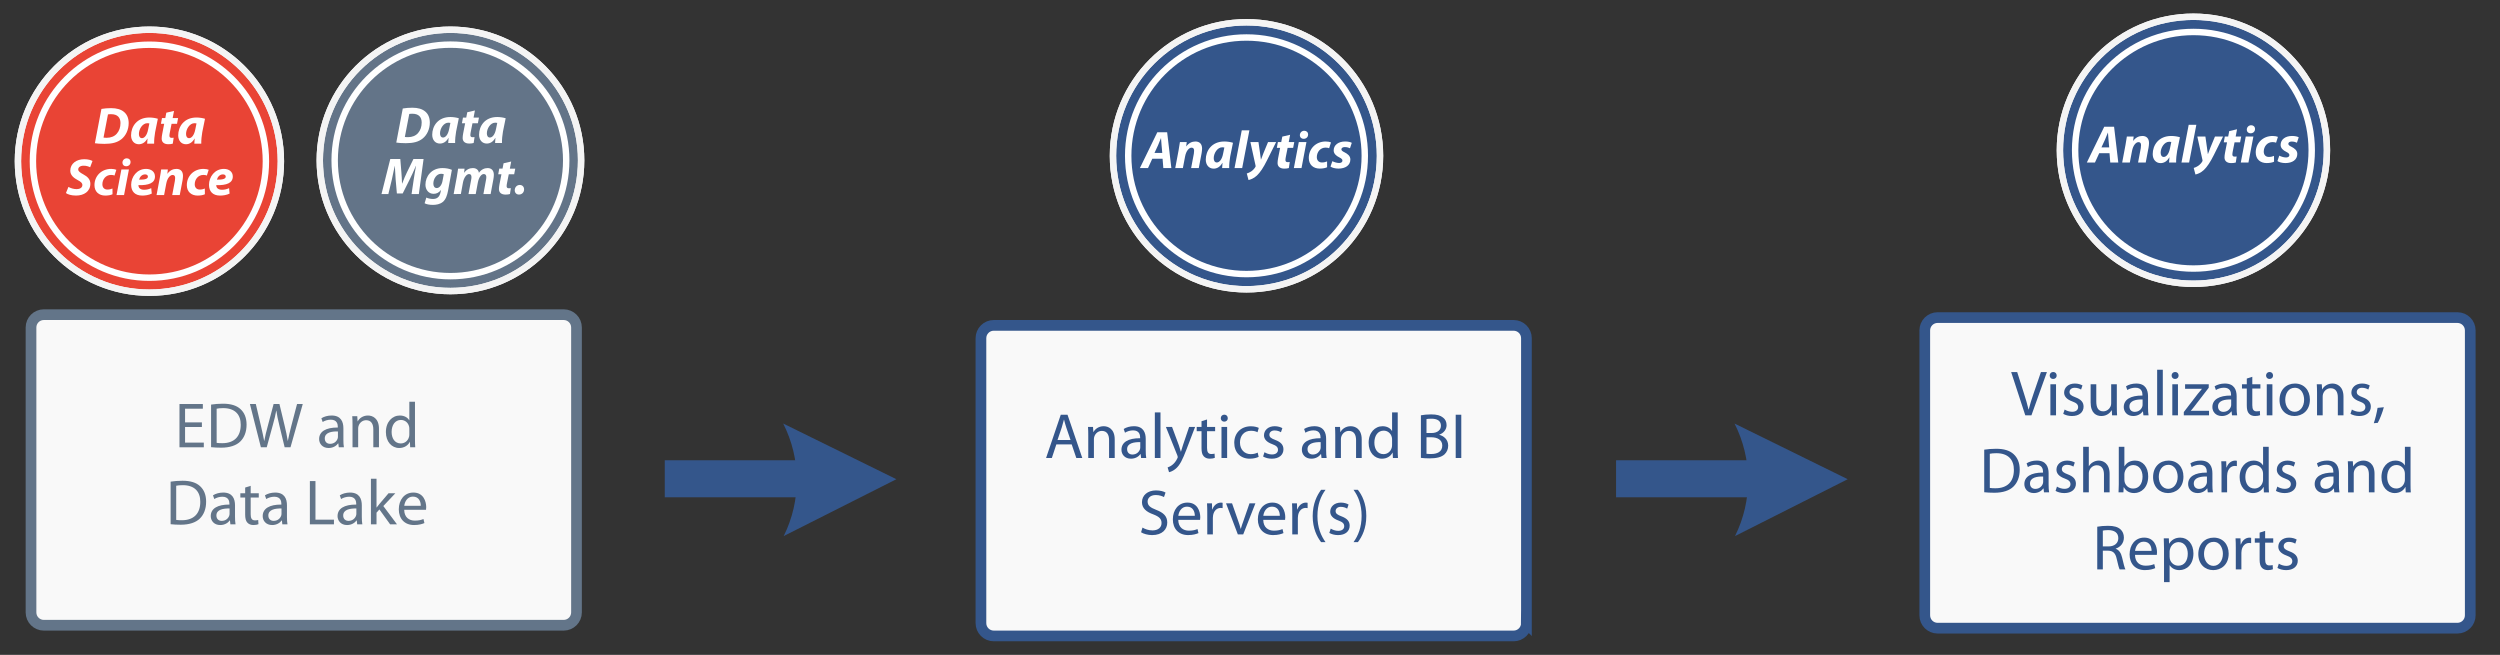 <?xml version="1.0" encoding="utf-8"?>
<!-- Generator: Adobe Illustrator 16.0.3, SVG Export Plug-In . SVG Version: 6.00 Build 0)  -->
<!DOCTYPE svg PUBLIC "-//W3C//DTD SVG 1.1//EN" "http://www.w3.org/Graphics/SVG/1.1/DTD/svg11.dtd">
<svg version="1.1" id="Layer_1" xmlns="http://www.w3.org/2000/svg" xmlns:xlink="http://www.w3.org/1999/xlink" x="0px" y="0px"
	 width="2336.246px" height="612px" viewBox="-18.754 -204.749 2336.246 612"
	 enable-background="new -18.754 -204.749 2336.246 612" xml:space="preserve">
<rect x="-18.754" y="-204.749" width="2336.246" height="612" fill="#333333" stroke="none"/>
<g>
	<path fill="#34568B" d="M1707.908,243.074l-105.275,53.12c16.479-33.198,16.273-72.149-0.484-105.146L1707.908,243.074
		L1707.908,243.074z"/>
	<rect x="1491.458" y="225.371" fill="#34568B" width="124.313" height="34.588"/>
</g>
<path fill="#F9F9F9" stroke="#34568B" stroke-width="10" d="M1407.685,377.542c0,6.627-5.373,12-12,12H909.931
	c-6.628,0-12-5.373-12-12V111.298c0-6.627,5.372-12,12-12h485.76c6.627,0,12,5.373,12,12v266.247L1407.685,377.542L1407.685,377.542
	z"/>
<g>
	<g enable-background="new    ">
		<path fill="#34568B" d="M1048.895,288.269c2.341,1.439,5.761,2.646,9.354,2.646c5.343,0,8.46-2.82,8.46-6.896
			c0-3.782-2.156-5.941-7.618-8.042c-6.602-2.344-10.682-5.764-10.682-11.459c0-6.305,5.22-10.979,13.08-10.979
			c4.14,0,7.14,0.959,8.938,1.979l-1.438,4.26c-1.32-0.719-4.021-1.92-7.683-1.92c-5.521,0-7.619,3.301-7.619,6.061
			c0,3.779,2.461,5.642,8.041,7.801c6.84,2.64,10.315,5.938,10.315,11.881c0,6.238-4.619,11.697-14.16,11.697
			c-3.896,0-8.155-1.197-10.313-2.641L1048.895,288.269z"/>
		<path fill="#34568B" d="M1082.313,281.067c0.119,7.142,4.681,10.081,9.959,10.081c3.779,0,6.061-0.66,8.041-1.5l0.897,3.775
			c-1.858,0.844-5.039,1.859-9.657,1.859c-8.939,0-14.279-5.938-14.279-14.699c0-8.76,5.159-15.66,13.619-15.66
			c9.479,0,12,8.345,12,13.685c0,1.08-0.119,1.92-0.183,2.459H1082.313L1082.313,281.067z M1097.791,277.289
			c0.063-3.359-1.38-8.58-7.314-8.58c-5.341,0-7.685,4.92-8.104,8.58H1097.791z"/>
		<path fill="#34568B" d="M1109.433,274.647c0-3.42-0.063-6.358-0.238-9.063h4.62l0.18,5.701h0.24c1.318-3.897,4.5-6.356,8.04-6.356
			c0.6,0,1.021,0.062,1.5,0.18v4.979c-0.54-0.121-1.08-0.18-1.801-0.18c-3.722,0-6.359,2.817-7.079,6.776
			c-0.12,0.722-0.24,1.563-0.24,2.461v15.479h-5.221L1109.433,274.647L1109.433,274.647z"/>
		<path fill="#34568B" d="M1132.592,265.589l5.696,16.318c0.96,2.641,1.74,5.041,2.34,7.439h0.186c0.659-2.398,1.5-4.806,2.46-7.439
			l5.64-16.318h5.521l-11.397,29.039h-5.04l-11.04-29.039H1132.592z"/>
		<path fill="#34568B" d="M1161.751,281.067c0.119,7.142,4.684,10.081,9.959,10.081c3.779,0,6.063-0.66,8.039-1.5l0.9,3.775
			c-1.859,0.844-5.039,1.859-9.658,1.859c-8.939,0-14.281-5.938-14.281-14.699c0-8.76,5.16-15.66,13.621-15.66
			c9.479,0,12,8.345,12,13.685c0,1.08-0.121,1.92-0.182,2.459H1161.751L1161.751,281.067z M1177.23,277.289
			c0.061-3.359-1.381-8.58-7.318-8.58c-5.34,0-7.68,4.92-8.1,8.58H1177.23z"/>
		<path fill="#34568B" d="M1188.871,274.647c0-3.42-0.063-6.358-0.24-9.063h4.619l0.186,5.701h0.234
			c1.32-3.897,4.5-6.356,8.041-6.356c0.605,0,1.021,0.062,1.5,0.18v4.979c-0.541-0.121-1.076-0.18-1.801-0.18
			c-3.719,0-6.355,2.817-7.08,6.776c-0.119,0.722-0.236,1.563-0.236,2.461v15.479h-5.223V274.647L1188.871,274.647z"/>
		<path fill="#34568B" d="M1219.951,252.99c-4.381,5.879-7.563,13.68-7.563,24.538c0,10.681,3.301,18.36,7.563,24.36h-4.143
			c-3.777-4.979-7.857-12.66-7.857-24.36c0.063-11.819,4.08-19.5,7.857-24.538H1219.951z"/>
		<path fill="#34568B" d="M1224.812,289.229c1.561,1.021,4.314,2.101,6.959,2.101c3.842,0,5.641-1.92,5.641-4.32
			c0-2.52-1.5-3.898-5.4-5.34c-5.219-1.859-7.68-4.738-7.68-8.219c0-4.683,3.781-8.521,10.021-8.521c2.938,0,5.52,0.842,7.141,1.801
			l-1.32,3.84c-1.141-0.721-3.236-1.68-5.938-1.68c-3.121,0-4.861,1.799-4.861,3.959c0,2.4,1.74,3.48,5.521,4.92
			c5.039,1.92,7.619,4.439,7.619,8.764c0,5.1-3.959,8.76-10.857,8.76c-3.182,0-6.121-0.84-8.16-2.039L1224.812,289.229z"/>
		<path fill="#34568B" d="M1246.111,301.888c4.26-5.938,7.561-13.738,7.561-24.539c0-10.738-3.236-18.418-7.561-24.355h4.08
			c3.84,4.92,7.859,12.6,7.859,24.42c0,11.76-4.021,19.379-7.859,24.479h-4.08V301.888z"/>
	</g>
</g>
<g>
	<path fill="#34568B" d="M968.402,210.525l-4.2,12.721h-5.399l13.738-40.438h6.301l13.799,40.438h-5.58l-4.319-12.721H968.402z
		 M981.662,206.446l-3.959-11.64c-0.899-2.64-1.5-5.04-2.1-7.379h-0.12c-0.601,2.4-1.261,4.859-2.04,7.319l-3.959,11.7H981.662z"/>
	<path fill="#34568B" d="M998.224,202.065c0-3-0.061-5.459-0.239-7.859h4.68l0.301,4.8h0.119c1.44-2.76,4.801-5.459,9.602-5.459
		c4.02,0,10.259,2.4,10.259,12.359v17.339h-5.28v-16.739c0-4.68-1.74-8.579-6.72-8.579c-3.479,0-6.181,2.459-7.08,5.399
		c-0.24,0.659-0.36,1.56-0.36,2.46v17.458h-5.279L998.224,202.065L998.224,202.065z"/>
	<path fill="#34568B" d="M1051.921,216.285c0,2.521,0.12,4.979,0.48,6.961h-4.801l-0.42-3.66H1047c-1.62,2.279-4.74,4.32-8.88,4.32
		c-5.88,0-8.879-4.142-8.879-8.341c0-7.02,6.239-10.859,17.459-10.8v-0.6c0-2.399-0.66-6.72-6.601-6.72
		c-2.699,0-5.521,0.84-7.561,2.16l-1.2-3.48c2.4-1.56,5.881-2.58,9.54-2.58c8.88,0,11.04,6.06,11.04,11.879v10.861H1051.921z
		 M1046.822,208.426c-5.76-0.12-12.299,0.899-12.299,6.54c0,3.42,2.279,5.04,4.979,5.04c3.779,0,6.18-2.399,7.021-4.859
		c0.18-0.54,0.3-1.141,0.3-1.68V208.426L1046.822,208.426z"/>
	<path fill="#34568B" d="M1060.442,180.647h5.279v42.599h-5.279V180.647z"/>
	<path fill="#34568B" d="M1076.521,194.206l6.36,17.16c0.659,1.92,1.38,4.199,1.859,5.939h0.12c0.54-1.74,1.141-3.96,1.859-6.061
		l5.76-17.039h5.58l-7.919,20.699c-3.779,9.961-6.359,15.061-9.96,18.18c-2.58,2.279-5.16,3.181-6.479,3.42l-1.319-4.438
		c1.319-0.421,3.061-1.261,4.62-2.58c1.439-1.142,3.239-3.18,4.439-5.881c0.239-0.539,0.42-0.959,0.42-1.261
		c0-0.299-0.12-0.719-0.359-1.379l-10.74-26.759H1076.521L1076.521,194.206z"/>
	<path fill="#34568B" d="M1109.222,187.247v6.959h7.561v4.02h-7.561v15.66c0,3.6,1.021,5.64,3.96,5.64c1.439,0,2.28-0.12,3.061-0.36
		l0.24,3.961c-1.021,0.42-2.641,0.779-4.681,0.779c-2.46,0-4.438-0.84-5.698-2.279c-1.5-1.561-2.041-4.141-2.041-7.561v-15.84h-4.5
		v-4.02h4.5v-5.339L1109.222,187.247z"/>
	<path fill="#34568B" d="M1128.602,186.047c0.061,1.8-1.26,3.24-3.359,3.24c-1.858,0-3.18-1.44-3.18-3.24c0-1.86,1.38-3.3,3.3-3.3
		C1127.342,182.747,1128.602,184.187,1128.602,186.047z M1122.722,223.246v-29.04h5.279v29.04H1122.722z"/>
	<path fill="#34568B" d="M1157.46,222.166c-1.38,0.721-4.438,1.74-8.34,1.74c-8.76,0-14.459-6-14.459-14.88
		c0-8.94,6.119-15.42,15.6-15.42c3.12,0,5.88,0.78,7.319,1.5l-1.199,4.08c-1.261-0.721-3.24-1.381-6.12-1.381
		c-6.659,0-10.26,4.92-10.26,10.98c0,6.718,4.319,10.859,10.079,10.859c3,0,4.979-0.779,6.479-1.439L1157.46,222.166z"/>
	<path fill="#34568B" d="M1162.921,217.845c1.561,1.021,4.318,2.101,6.959,2.101c3.84,0,5.641-1.92,5.641-4.319
		c0-2.521-1.5-3.899-5.398-5.339c-5.221-1.86-7.682-4.74-7.682-8.221c0-4.679,3.781-8.519,10.021-8.519c2.939,0,5.52,0.84,7.141,1.8
		l-1.318,3.84c-1.143-0.721-3.24-1.68-5.939-1.68c-3.119,0-4.859,1.799-4.859,3.959c0,2.4,1.74,3.48,5.52,4.92
		c5.041,1.92,7.621,4.439,7.621,8.76c0,5.1-3.961,8.76-10.859,8.76c-3.182,0-6.119-0.84-8.16-2.039L1162.921,217.845z"/>
	<path fill="#34568B" d="M1220.521,216.285c0,2.521,0.119,4.979,0.479,6.961h-4.799l-0.42-3.66h-0.182
		c-1.619,2.279-4.74,4.32-8.879,4.32c-5.881,0-8.881-4.142-8.881-8.341c0-7.02,6.24-10.859,17.459-10.8v-0.6
		c0-2.399-0.658-6.72-6.6-6.72c-2.699,0-5.521,0.84-7.563,2.16l-1.197-3.48c2.398-1.56,5.879-2.58,9.539-2.58
		c8.879,0,11.039,6.06,11.039,11.879v10.861H1220.521z M1215.421,208.426c-5.762-0.12-12.301,0.899-12.301,6.54
		c0,3.42,2.279,5.04,4.979,5.04c3.779,0,6.18-2.399,7.02-4.859c0.182-0.54,0.303-1.141,0.303-1.68V208.426z"/>
	<path fill="#34568B" d="M1229.039,202.065c0-3-0.061-5.459-0.238-7.859h4.68l0.301,4.8h0.119c1.439-2.76,4.801-5.459,9.6-5.459
		c4.021,0,10.262,2.4,10.262,12.359v17.339h-5.279v-16.739c0-4.68-1.74-8.579-6.721-8.579c-3.479,0-6.18,2.459-7.08,5.399
		c-0.238,0.659-0.359,1.56-0.359,2.46v17.458h-5.277v-21.181h-0.006V202.065z"/>
	<path fill="#34568B" d="M1287.419,180.647v35.099c0,2.58,0.059,5.52,0.238,7.5h-4.738l-0.24-5.041h-0.121
		c-1.619,3.24-5.158,5.701-9.898,5.701c-7.02,0-12.418-5.939-12.418-14.761c-0.063-9.659,5.938-15.599,13.02-15.599
		c4.439,0,7.439,2.1,8.76,4.44h0.119v-17.339H1287.419z M1282.138,206.026c0-0.66-0.061-1.561-0.238-2.221
		c-0.779-3.359-3.66-6.119-7.619-6.119c-5.461,0-8.699,4.799-8.699,11.219c0,5.881,2.879,10.74,8.578,10.74
		c3.541,0,6.781-2.34,7.74-6.3c0.18-0.72,0.238-1.438,0.238-2.28V206.026z"/>
	<path fill="#34568B" d="M1309.078,183.347c2.281-0.48,5.881-0.84,9.541-0.84c5.221,0,8.578,0.9,11.1,2.94
		c2.102,1.56,3.359,3.959,3.359,7.14c0,3.9-2.58,7.32-6.84,8.879v0.12c3.84,0.96,8.34,4.14,8.34,10.14c0,3.48-1.381,6.119-3.42,8.1
		c-2.818,2.58-7.381,3.779-13.98,3.779c-3.6,0-6.357-0.238-8.1-0.479V183.347L1309.078,183.347z M1314.298,199.906h4.74
		c5.52,0,8.76-2.88,8.76-6.78c0-4.74-3.602-6.6-8.879-6.6c-2.4,0-3.781,0.18-4.621,0.36V199.906z M1314.298,219.285
		c1.021,0.182,2.521,0.24,4.381,0.24c5.398,0,10.379-1.979,10.379-7.86c0-5.52-4.738-7.799-10.438-7.799h-4.32L1314.298,219.285
		L1314.298,219.285z"/>
	<path fill="#34568B" d="M1346.818,182.807v40.438h-5.221v-40.438H1346.818z"/>
</g>
<g>
	<path fill="#34568B" d="M818.908,243.074l-105.276,53.12c16.479-33.198,16.273-72.149-0.482-105.146L818.908,243.074
		L818.908,243.074z"/>
	<rect x="602.458" y="225.371" fill="#34568B" width="124.313" height="34.588"/>
</g>
<path fill="#F9F9F9" stroke="#34568B" stroke-width="10" d="M2289.689,370.278c0,6.628-5.367,12-12,12h-485.754
	c-6.627,0-12-5.372-12-12V104.034c0-6.627,5.373-12,12-12h485.758c6.627,0,12,5.373,12,12v266.247L2289.689,370.278
	L2289.689,370.278z"/>
<g enable-background="new    ">
	<path fill="#34568B" d="M1873.865,183.364l-13.199-40.438h5.641l6.301,19.919c1.738,5.46,3.238,10.38,4.318,15.12h0.121
		c1.139-4.681,2.82-9.78,4.619-15.06l6.84-19.979h5.58l-14.459,40.438H1873.865z"/>
	<path fill="#34568B" d="M1903.207,146.167c0.059,1.8-1.262,3.239-3.361,3.239c-1.859,0-3.18-1.439-3.18-3.239
		c0-1.86,1.381-3.3,3.301-3.3C1901.945,142.866,1903.207,144.305,1903.207,146.167z M1897.326,183.364v-29.039h5.279v29.039
		H1897.326z"/>
	<path fill="#34568B" d="M1910.646,177.965c1.561,1.02,4.32,2.1,6.959,2.1c3.842,0,5.641-1.92,5.641-4.32
		c0-2.52-1.5-3.899-5.398-5.339c-5.221-1.86-7.682-4.74-7.682-8.22c0-4.681,3.781-8.521,10.021-8.521
		c2.938,0,5.521,0.841,7.141,1.801l-1.32,3.84c-1.139-0.721-3.24-1.681-5.938-1.681c-3.121,0-4.861,1.8-4.861,3.96
		c0,2.4,1.74,3.48,5.521,4.92c5.039,1.92,7.619,4.439,7.619,8.76c0,5.1-3.959,8.76-10.857,8.76c-3.182,0-6.119-0.84-8.16-2.04
		L1910.646,177.965z"/>
	<path fill="#34568B" d="M1959.423,175.444c0,3,0.061,5.64,0.24,7.92h-4.682l-0.299-4.74h-0.121c-1.379,2.34-4.438,5.4-9.6,5.4
		c-4.561,0-10.021-2.521-10.021-12.72v-16.979h5.281v16.08c0,5.52,1.68,9.239,6.48,9.239c3.539,0,6-2.46,6.959-4.8
		c0.299-0.78,0.479-1.74,0.479-2.7v-17.819h5.279v21.119H1959.423z"/>
	<path fill="#34568B" d="M1988.583,176.404c0,2.521,0.121,4.98,0.479,6.96h-4.799l-0.42-3.66h-0.182
		c-1.619,2.28-4.74,4.32-8.879,4.32c-5.881,0-8.881-4.14-8.881-8.34c0-7.021,6.24-10.859,17.461-10.8v-0.6
		c0-2.4-0.66-6.72-6.602-6.72c-2.699,0-5.52,0.84-7.559,2.16l-1.201-3.48c2.398-1.56,5.881-2.58,9.541-2.58
		c8.879,0,11.039,6.062,11.039,11.88v10.86H1988.583z M1983.484,168.545c-5.762-0.12-12.301,0.899-12.301,6.54
		c0,3.42,2.279,5.039,4.98,5.039c3.779,0,6.18-2.399,7.02-4.859c0.182-0.54,0.301-1.14,0.301-1.68V168.545L1983.484,168.545z"/>
	<path fill="#34568B" d="M1997.103,140.765h5.281v42.599h-5.281V140.765z"/>
	<path fill="#34568B" d="M2017.144,146.167c0.061,1.8-1.26,3.239-3.359,3.239c-1.859,0-3.18-1.439-3.18-3.239
		c0-1.86,1.381-3.3,3.301-3.3C2015.884,142.866,2017.144,144.305,2017.144,146.167z M2011.265,183.364v-29.039h5.279v29.039
		H2011.265z"/>
	<path fill="#34568B" d="M2022.005,180.304l13.139-17.1c1.26-1.56,2.459-2.939,3.779-4.5v-0.12h-15.719v-4.26h22.139l-0.061,3.3
		l-12.959,16.859c-1.199,1.62-2.4,3.061-3.721,4.56v0.12h16.979v4.2h-23.58L2022.005,180.304L2022.005,180.304z"/>
	<path fill="#34568B" d="M2071.382,176.404c0,2.521,0.119,4.98,0.479,6.96h-4.801l-0.42-3.66h-0.18
		c-1.619,2.28-4.74,4.32-8.881,4.32c-5.879,0-8.879-4.14-8.879-8.34c0-7.021,6.24-10.859,17.459-10.8v-0.6c0-2.4-0.66-6.72-6.6-6.72
		c-2.699,0-5.52,0.84-7.561,2.16l-1.199-3.48c2.4-1.56,5.879-2.58,9.539-2.58c8.881,0,11.041,6.062,11.041,11.88v10.86H2071.382z
		 M2066.283,168.545c-5.762-0.12-12.301,0.899-12.301,6.54c0,3.42,2.281,5.039,4.98,5.039c3.781,0,6.18-2.399,7.02-4.859
		c0.182-0.54,0.301-1.14,0.301-1.68V168.545L2066.283,168.545z"/>
	<path fill="#34568B" d="M2086.023,147.366v6.959h7.561v4.021h-7.561v15.659c0,3.6,1.021,5.64,3.959,5.64
		c1.438,0,2.275-0.12,3.061-0.36l0.24,3.96c-1.021,0.42-2.645,0.78-4.682,0.78c-2.459,0-4.439-0.84-5.699-2.28
		c-1.5-1.56-2.039-4.14-2.039-7.56v-15.839h-4.5v-4.021h4.5v-5.34L2086.023,147.366z"/>
	<path fill="#34568B" d="M2105.402,146.167c0.061,1.8-1.264,3.239-3.359,3.239c-1.859,0-3.18-1.439-3.18-3.239
		c0-1.86,1.379-3.3,3.299-3.3C2104.142,142.866,2105.402,144.305,2105.402,146.167z M2099.521,183.364v-29.039h5.279v29.039
		H2099.521z"/>
	<path fill="#34568B" d="M2139.841,168.604c0,10.74-7.438,15.42-14.459,15.42c-7.859,0-13.92-5.76-13.92-14.939
		c0-9.72,6.359-15.42,14.398-15.42C2134.201,153.666,2139.841,159.726,2139.841,168.604z M2116.802,168.905
		c0,6.359,3.66,11.159,8.818,11.159c5.041,0,8.814-4.74,8.814-11.279c0-4.92-2.459-11.16-8.693-11.16
		C2119.501,157.625,2116.802,163.384,2116.802,168.905z"/>
	<path fill="#34568B" d="M2146.503,162.186c0-3-0.064-5.46-0.24-7.86h4.68l0.305,4.8h0.119c1.438-2.76,4.801-5.46,9.602-5.46
		c4.021,0,10.258,2.4,10.258,12.36v17.339h-5.277v-16.739c0-4.68-1.736-8.58-6.723-8.58c-3.479,0-6.18,2.46-7.08,5.4
		c-0.234,0.66-0.355,1.56-0.355,2.46v17.459h-5.279L2146.503,162.186L2146.503,162.186z"/>
	<path fill="#34568B" d="M2179.082,177.965c1.561,1.02,4.32,2.1,6.961,2.1c3.84,0,5.639-1.92,5.639-4.32
		c0-2.52-1.5-3.899-5.395-5.339c-5.225-1.86-7.686-4.74-7.686-8.22c0-4.681,3.781-8.521,10.021-8.521
		c2.938,0,5.52,0.841,7.141,1.801l-1.316,3.84c-1.145-0.721-3.238-1.681-5.938-1.681c-3.121,0-4.861,1.8-4.861,3.96
		c0,2.4,1.74,3.48,5.521,4.92c5.041,1.92,7.621,4.439,7.621,8.76c0,5.1-3.961,8.76-10.861,8.76c-3.18,0-6.119-0.84-8.16-2.04
		L2179.082,177.965z"/>
	<path fill="#34568B" d="M2199.542,190.744c1.26-3.54,2.881-9.96,3.541-14.34l5.879-0.6c-1.379,5.1-4.021,11.76-5.699,14.58
		L2199.542,190.744z"/>
</g>
<g enable-background="new    ">
	<path fill="#34568B" d="M1835.498,215.465c3.18-0.479,6.959-0.84,11.1-0.84c7.5,0,12.84,1.735,16.379,5.038
		c3.602,3.302,5.699,7.98,5.699,14.521c0,6.6-2.039,12-5.818,15.719c-3.779,3.781-10.021,5.819-17.881,5.819
		c-3.719,0-6.84-0.18-9.479-0.479V215.465L1835.498,215.465z M1840.716,251.223c1.32,0.24,3.24,0.302,5.281,0.302
		c11.158,0,17.219-6.24,17.219-17.16c0.061-9.539-5.34-15.601-16.379-15.601c-2.701,0-4.74,0.24-6.121,0.541V251.223z"/>
	<path fill="#34568B" d="M1895.675,248.404c0,2.521,0.119,4.979,0.48,6.961h-4.803l-0.42-3.66h-0.18
		c-1.619,2.279-4.74,4.32-8.881,4.32c-5.879,0-8.879-4.142-8.879-8.34c0-7.021,6.238-10.859,17.459-10.802v-0.603
		c0-2.397-0.66-6.721-6.602-6.721c-2.697,0-5.52,0.84-7.559,2.156l-1.201-3.479c2.4-1.562,5.881-2.58,9.541-2.58
		c8.879,0,11.039,6.063,11.039,11.881v10.859L1895.675,248.404L1895.675,248.404z M1890.576,240.546
		c-5.762-0.121-12.301,0.898-12.301,6.539c0,3.42,2.279,5.039,4.979,5.039c3.779,0,6.18-2.396,7.02-4.859
		c0.182-0.535,0.303-1.139,0.303-1.68V240.546z"/>
	<path fill="#34568B" d="M1903.476,249.965c1.561,1.021,4.32,2.101,6.959,2.101c3.84,0,5.641-1.92,5.641-4.32
		c0-2.52-1.5-3.898-5.398-5.34c-5.221-1.859-7.68-4.738-7.68-8.219c0-4.683,3.779-8.521,10.02-8.521
		c2.939,0,5.521,0.842,7.143,1.801l-1.32,3.84c-1.141-0.721-3.24-1.68-5.939-1.68c-3.119,0-4.859,1.799-4.859,3.959
		c0,2.4,1.74,3.48,5.521,4.92c5.039,1.92,7.619,4.439,7.619,8.764c0,5.1-3.959,8.76-10.859,8.76c-3.18,0-6.117-0.84-8.158-2.039
		L1903.476,249.965z"/>
	<path fill="#34568B" d="M1927.957,212.764h5.277v18.121h0.119c0.842-1.5,2.16-2.819,3.781-3.726c1.561-0.896,3.42-1.5,5.398-1.5
		c3.898,0,10.139,2.4,10.139,12.425v17.276h-5.279v-16.684c0-4.68-1.736-8.641-6.721-8.641c-3.418,0-6.117,2.4-7.078,5.279
		c-0.301,0.721-0.359,1.5-0.359,2.521v17.521h-5.277V212.764L1927.957,212.764z"/>
	<path fill="#34568B" d="M1961.255,212.764h5.219v18.24h0.121c1.859-3.24,5.219-5.341,9.898-5.341c7.199,0,12.301,6,12.238,14.816
		c0,10.379-6.539,15.539-13.02,15.539c-4.199,0-7.561-1.619-9.721-5.459h-0.182l-0.238,4.799h-4.561c0.119-1.979,0.24-4.92,0.24-7.5
		v-35.102h0.002v0.008H1961.255z M1966.474,243.723c0,0.66,0.121,1.32,0.24,1.921c1.021,3.659,4.08,6.18,7.92,6.18
		c5.521,0,8.82-4.5,8.82-11.158c0-5.82-3-10.801-8.643-10.801c-3.6,0-6.959,2.461-8.039,6.479c-0.117,0.601-0.301,1.32-0.301,2.16
		L1966.474,243.723L1966.474,243.723z"/>
	<path fill="#34568B" d="M2021.673,240.605c0,10.739-7.439,15.42-14.459,15.42c-7.859,0-13.92-5.761-13.92-14.939
		c0-9.721,6.359-15.42,14.396-15.42C2016.033,225.666,2021.673,231.726,2021.673,240.605z M1998.634,240.906
		c0,6.358,3.66,11.158,8.82,11.158c5.039,0,8.816-4.74,8.816-11.279c0-4.92-2.459-11.158-8.697-11.158
		C2001.333,229.626,1998.634,235.383,1998.634,240.906z"/>
	<path fill="#34568B" d="M2048.732,248.404c0,2.521,0.121,4.979,0.48,6.961h-4.799l-0.42-3.66h-0.182
		c-1.621,2.279-4.738,4.32-8.881,4.32c-5.879,0-8.879-4.142-8.879-8.34c0-7.021,6.238-10.859,17.459-10.802v-0.603
		c0-2.397-0.66-6.721-6.6-6.721c-2.701,0-5.521,0.84-7.561,2.156l-1.201-3.479c2.4-1.562,5.881-2.58,9.539-2.58
		c8.881,0,11.041,6.063,11.041,11.881v10.859L2048.732,248.404L2048.732,248.404z M2043.634,240.546
		c-5.76-0.121-12.301,0.898-12.301,6.539c0,3.42,2.281,5.039,4.979,5.039c3.779,0,6.182-2.396,7.021-4.859
		c0.18-0.535,0.301-1.139,0.301-1.68V240.546z"/>
	<path fill="#34568B" d="M2057.253,235.383c0-3.42-0.063-6.358-0.24-9.063h4.621l0.18,5.701h0.24c1.318-3.898,4.5-6.357,8.039-6.357
		c0.602,0,1.021,0.063,1.5,0.181v4.979c-0.541-0.121-1.08-0.18-1.801-0.18c-3.719,0-6.359,2.817-7.078,6.776
		c-0.121,0.722-0.24,1.563-0.24,2.461v15.479h-5.221V235.383L2057.253,235.383z"/>
	<path fill="#34568B" d="M2101.353,212.764v35.101c0,2.58,0.063,5.521,0.24,7.5h-4.74l-0.234-5.041h-0.119
		c-1.621,3.24-5.16,5.701-9.9,5.701c-7.021,0-12.42-5.939-12.42-14.761c-0.061-9.659,5.939-15.604,13.021-15.604
		c4.438,0,7.438,2.104,8.76,4.441h0.119v-17.344h5.273V212.764L2101.353,212.764z M2096.072,238.144c0-0.658-0.063-1.56-0.238-2.22
		c-0.781-3.358-3.66-6.119-7.621-6.119c-5.459,0-8.699,4.8-8.699,11.22c0,5.879,2.881,10.739,8.58,10.739
		c3.539,0,6.779-2.34,7.74-6.301c0.18-0.724,0.238-1.438,0.238-2.278V238.144z"/>
	<path fill="#34568B" d="M2109.394,249.965c1.563,1.021,4.318,2.101,6.959,2.101c3.846,0,5.646-1.92,5.646-4.32
		c0-2.52-1.5-3.898-5.4-5.34c-5.221-1.859-7.68-4.738-7.68-8.219c0-4.683,3.779-8.521,10.021-8.521c2.938,0,5.52,0.842,7.145,1.801
		l-1.32,3.84c-1.141-0.721-3.24-1.68-5.938-1.68c-3.117,0-4.857,1.799-4.857,3.959c0,2.4,1.74,3.48,5.521,4.92
		c5.039,1.92,7.619,4.439,7.619,8.764c0,5.1-3.961,8.76-10.855,8.76c-3.184,0-6.119-0.84-8.16-2.039L2109.394,249.965z"/>
	<path fill="#34568B" d="M2166.99,248.404c0,2.521,0.121,4.979,0.479,6.961h-4.799l-0.42-3.66h-0.182
		c-1.619,2.279-4.74,4.32-8.885,4.32c-5.879,0-8.879-4.142-8.879-8.34c0-7.021,6.24-10.859,17.459-10.802v-0.603
		c0-2.397-0.654-6.721-6.602-6.721c-2.697,0-5.521,0.84-7.563,2.156l-1.197-3.479c2.396-1.562,5.881-2.58,9.541-2.58
		c8.879,0,11.039,6.063,11.039,11.881v10.859L2166.99,248.404L2166.99,248.404z M2161.892,240.546
		c-5.76-0.121-12.299,0.898-12.299,6.539c0,3.42,2.277,5.039,4.979,5.039c3.775,0,6.182-2.396,7.021-4.859
		c0.18-0.535,0.299-1.139,0.299-1.68V240.546L2161.892,240.546z"/>
	<path fill="#34568B" d="M2175.513,234.185c0-3-0.063-5.459-0.24-7.859h4.686l0.299,4.801h0.121c1.438-2.762,4.799-5.461,9.6-5.461
		c4.021,0,10.262,2.4,10.262,12.359v17.34h-5.277v-16.738c0-4.682-1.738-8.58-6.723-8.58c-3.479,0-6.182,2.459-7.076,5.398
		c-0.24,0.66-0.359,1.561-0.359,2.461v17.459h-5.279v-21.18H2175.513L2175.513,234.185z"/>
	<path fill="#34568B" d="M2233.892,212.764v35.101c0,2.58,0.063,5.521,0.238,7.5h-4.738l-0.236-5.041h-0.119
		c-1.619,3.24-5.158,5.701-9.898,5.701c-7.021,0-12.42-5.939-12.42-14.761c-0.061-9.659,5.939-15.604,13.021-15.604
		c4.438,0,7.438,2.104,8.762,4.441h0.119v-17.344h5.273L2233.892,212.764L2233.892,212.764z M2228.609,238.144
		c0-0.658-0.063-1.56-0.238-2.22c-0.779-3.358-3.658-6.119-7.619-6.119c-5.459,0-8.699,4.8-8.699,11.22
		c0,5.879,2.879,10.739,8.58,10.739c3.539,0,6.777-2.34,7.738-6.301c0.182-0.724,0.238-1.438,0.238-2.278V238.144L2228.609,238.144z
		"/>
</g>
<g enable-background="new    ">
	<path fill="#34568B" d="M1941.119,287.465c2.641-0.541,6.42-0.84,10.02-0.84c5.58,0,9.182,1.021,11.699,3.299
		c2.041,1.802,3.18,4.562,3.18,7.681c0,5.34-3.357,8.881-7.617,10.319v0.181c3.117,1.08,4.979,3.959,5.938,8.16
		c1.32,5.639,2.279,9.539,3.119,11.101h-5.398c-0.66-1.199-1.561-4.621-2.699-9.658c-1.199-5.58-3.359-7.683-8.102-7.86h-4.918
		v17.521h-5.221V287.465L1941.119,287.465z M1946.339,305.883h5.338c5.58,0,9.121-3.063,9.121-7.683
		c0-5.221-3.781-7.498-9.301-7.561c-2.521,0-4.32,0.235-5.16,0.479L1946.339,305.883L1946.339,305.883z"/>
	<path fill="#34568B" d="M1976.398,313.804c0.119,7.141,4.68,10.079,9.959,10.079c3.779,0,6.061-0.659,8.039-1.5l0.9,3.776
		c-1.859,0.843-5.039,1.859-9.658,1.859c-8.939,0-14.279-5.938-14.279-14.699c0-8.76,5.158-15.66,13.619-15.66
		c9.479,0,12,8.345,12,13.685c0,1.08-0.119,1.921-0.18,2.46H1976.398L1976.398,313.804z M1991.878,310.024
		c0.061-3.358-1.381-8.58-7.32-8.58c-5.34,0-7.68,4.921-8.1,8.58H1991.878z"/>
	<path fill="#34568B" d="M2003.519,307.804c0-3.72-0.119-6.72-0.238-9.479h4.738l0.24,4.979h0.119
		c2.16-3.541,5.58-5.645,10.318-5.645c7.021,0,12.301,5.939,12.301,14.763c0,10.438-6.359,15.601-13.199,15.601
		c-3.842,0-7.201-1.681-8.938-4.562h-0.121v15.776h-5.221V307.804L2003.519,307.804z M2008.738,315.546
		c0,0.779,0.119,1.5,0.238,2.158c0.961,3.66,4.141,6.182,7.92,6.182c5.58,0,8.82-4.563,8.82-11.221
		c0-5.82-3.061-10.801-8.641-10.801c-3.602,0-6.959,2.58-7.98,6.541c-0.18,0.66-0.359,1.438-0.359,2.16L2008.738,315.546
		L2008.738,315.546z"/>
	<path fill="#34568B" d="M2063.935,312.604c0,10.74-7.438,15.42-14.459,15.42c-7.857,0-13.918-5.76-13.918-14.938
		c0-9.721,6.359-15.42,14.398-15.42C2058.296,297.666,2063.935,303.726,2063.935,312.604z M2040.896,312.906
		c0,6.358,3.66,11.157,8.82,11.157c5.039,0,8.818-4.739,8.818-11.278c0-4.92-2.459-11.158-8.699-11.158
		C2043.597,301.626,2040.896,307.383,2040.896,312.906z"/>
	<path fill="#34568B" d="M2070.597,307.383c0-3.42-0.061-6.358-0.24-9.063h4.619l0.18,5.701h0.24c1.32-3.896,4.5-6.355,8.041-6.355
		c0.602,0,1.021,0.063,1.5,0.18v4.979c-0.541-0.121-1.08-0.181-1.801-0.181c-3.721,0-6.359,2.817-7.08,6.776
		c-0.119,0.722-0.24,1.563-0.24,2.461v15.479h-5.219V307.383L2070.597,307.383z"/>
	<path fill="#34568B" d="M2098.015,291.367v6.959h7.563v4.021h-7.563v15.658c0,3.602,1.021,5.643,3.959,5.643
		c1.439,0,2.279-0.121,3.063-0.361l0.238,3.961c-1.02,0.42-2.643,0.779-4.684,0.779c-2.459,0-4.438-0.84-5.695-2.279
		c-1.5-1.561-2.041-4.141-2.041-7.561v-15.84h-4.5v-4.021h4.5v-5.341L2098.015,291.367z"/>
	<path fill="#34568B" d="M2110.796,321.965c1.563,1.021,4.32,2.101,6.959,2.101c3.84,0,5.645-1.92,5.645-4.319
		c0-2.521-1.5-3.897-5.398-5.34c-5.221-1.859-7.682-4.738-7.682-8.22c0-4.683,3.775-8.521,10.021-8.521
		c2.938,0,5.521,0.842,7.145,1.801l-1.32,3.841c-1.145-0.722-3.24-1.681-5.939-1.681c-3.117,0-4.854,1.799-4.854,3.959
		c0,2.399,1.736,3.479,5.52,4.92c5.039,1.921,7.619,4.438,7.619,8.765c0,5.1-3.959,8.76-10.857,8.76c-3.18,0-6.117-0.84-8.156-2.039
		L2110.796,321.965z"/>
</g>
<g>
	<path fill="#F9F9F9" stroke="#637589" stroke-width="10" d="M519.979,367.542c0,6.627-5.372,12-12,12H22.224
		c-6.628,0-12-5.373-12-12V101.298c0-6.627,5.372-12,12-12h485.759c6.627,0,12,5.373,12,12v266.247L519.979,367.542L519.979,367.542
		z"/>
	<g>
		<path fill="#637589" d="M169.91,194.286h-15.72v14.579h17.52v4.381h-22.739v-40.438h21.84v4.38h-16.619v12.779h15.72
			L169.91,194.286L169.91,194.286z"/>
		<path fill="#637589" d="M178.49,173.347c3.181-0.48,6.96-0.84,11.1-0.84c7.5,0,12.84,1.74,16.38,5.04
			c3.601,3.3,5.699,7.98,5.699,14.519c0,6.6-2.039,12-5.819,15.721c-3.779,3.779-10.021,5.818-17.88,5.818
			c-3.72,0-6.84-0.18-9.479-0.479L178.49,173.347L178.49,173.347z M183.709,209.105c1.32,0.238,3.24,0.301,5.28,0.301
			c11.159,0,17.22-6.241,17.22-17.16c0.061-9.54-5.34-15.6-16.38-15.6c-2.7,0-4.739,0.24-6.12,0.54V209.105z"/>
		<path fill="#637589" d="M225.049,213.246l-10.26-40.438h5.52l4.801,20.46c1.199,5.039,2.279,10.079,2.999,13.979h0.12
			c0.66-4.02,1.921-8.819,3.3-14.039l5.399-20.399h5.46l4.919,20.52c1.142,4.8,2.221,9.6,2.82,13.859h0.12
			c0.84-4.44,1.979-8.94,3.239-13.979l5.34-20.399h5.34l-11.459,40.438h-5.46l-5.101-21.06c-1.26-5.16-2.1-9.12-2.64-13.2h-0.12
			c-0.72,4.02-1.62,7.979-3.12,13.2l-5.76,21.06h-5.458L225.049,213.246L225.049,213.246z"/>
		<path fill="#637589" d="M302.146,206.285c0,2.521,0.121,4.979,0.48,6.961h-4.801l-0.42-3.66h-0.18
			c-1.619,2.279-4.739,4.32-8.879,4.32c-5.882,0-8.881-4.142-8.881-8.341c0-7.02,6.239-10.859,17.459-10.8v-0.6
			c0-2.399-0.658-6.72-6.6-6.72c-2.7,0-5.52,0.84-7.561,2.16l-1.199-3.48c2.398-1.56,5.88-2.58,9.54-2.58
			c8.879,0,11.039,6.06,11.039,11.879L302.146,206.285L302.146,206.285z M297.047,198.426c-5.76-0.12-12.299,0.899-12.299,6.54
			c0,3.42,2.279,5.04,4.979,5.04c3.78,0,6.181-2.399,7.021-4.859c0.18-0.54,0.3-1.141,0.3-1.68L297.047,198.426L297.047,198.426z"/>
		<path fill="#637589" d="M310.667,192.065c0-3-0.06-5.459-0.24-7.859h4.682l0.3,4.8h0.121c1.438-2.76,4.799-5.459,9.6-5.459
			c4.021,0,10.259,2.4,10.259,12.359v17.339h-5.278v-16.739c0-4.68-1.739-8.579-6.72-8.579c-3.479,0-6.181,2.459-7.08,5.399
			c-0.239,0.659-0.358,1.56-0.358,2.46v17.458h-5.28v-21.181h-0.004V192.065z"/>
		<path fill="#637589" d="M369.046,170.647v35.099c0,2.58,0.061,5.52,0.239,7.5h-4.739l-0.24-5.041h-0.12
			c-1.618,3.24-5.157,5.701-9.897,5.701c-7.021,0-12.419-5.939-12.419-14.761c-0.063-9.659,5.938-15.599,13.02-15.599
			c4.439,0,7.439,2.1,8.762,4.44h0.117v-17.339H369.046z M363.766,196.026c0-0.66-0.06-1.561-0.238-2.221
			c-0.779-3.359-3.659-6.119-7.619-6.119c-5.46,0-8.699,4.799-8.699,11.219c0,5.881,2.879,10.74,8.579,10.74
			c3.54,0,6.78-2.34,7.739-6.3c0.181-0.72,0.239-1.438,0.239-2.28L363.766,196.026L363.766,196.026z"/>
		<path fill="#637589" d="M140.691,245.347c3.181-0.48,6.96-0.84,11.1-0.84c7.5,0,12.84,1.74,16.38,5.039
			c3.601,3.301,5.699,7.979,5.699,14.52c0,6.6-2.039,12-5.819,15.721c-3.779,3.778-10.021,5.817-17.88,5.817
			c-3.72,0-6.84-0.18-9.479-0.479L140.691,245.347L140.691,245.347z M145.911,281.105c1.319,0.239,3.24,0.3,5.28,0.3
			c11.158,0,17.22-6.239,17.22-17.159c0.06-9.539-5.34-15.6-16.38-15.6c-2.7,0-4.739,0.24-6.12,0.54V281.105z"/>
		<path fill="#637589" d="M200.87,278.285c0,2.521,0.119,4.979,0.479,6.961h-4.8l-0.42-3.66h-0.18
			c-1.62,2.279-4.74,4.319-8.881,4.319c-5.88,0-8.88-4.141-8.88-8.34c0-7.021,6.24-10.858,17.459-10.8v-0.6
			c0-2.399-0.659-6.721-6.6-6.721c-2.699,0-5.521,0.84-7.559,2.16l-1.201-3.48c2.399-1.56,5.881-2.58,9.54-2.58
			c8.88,0,11.04,6.062,11.04,11.881v10.859L200.87,278.285L200.87,278.285z M195.77,270.425c-5.76-0.119-12.3,0.9-12.3,6.541
			c0,3.42,2.28,5.039,4.979,5.039c3.779,0,6.18-2.399,7.02-4.859c0.181-0.54,0.301-1.141,0.301-1.68V270.425z"/>
		<path fill="#637589" d="M215.51,249.248v6.959h7.56v4.02h-7.56v15.66c0,3.6,1.021,5.64,3.959,5.64c1.439,0,2.28-0.12,3.062-0.36
			l0.239,3.961c-1.021,0.42-2.641,0.779-4.681,0.779c-2.46,0-4.438-0.84-5.7-2.279c-1.5-1.561-2.039-4.141-2.039-7.561v-15.84h-4.5
			v-4.02h4.5v-5.34L215.51,249.248z"/>
		<path fill="#637589" d="M249.409,278.285c0,2.521,0.12,4.979,0.479,6.961h-4.801l-0.42-3.66h-0.18
			c-1.619,2.279-4.739,4.319-8.879,4.319c-5.882,0-8.881-4.141-8.881-8.34c0-7.021,6.239-10.858,17.459-10.8v-0.6
			c0-2.399-0.658-6.721-6.6-6.721c-2.7,0-5.52,0.84-7.561,2.16l-1.199-3.48c2.398-1.56,5.88-2.58,9.54-2.58
			c8.879,0,11.039,6.062,11.039,11.881v10.859L249.409,278.285L249.409,278.285z M244.309,270.425
			c-5.76-0.119-12.299,0.9-12.299,6.541c0,3.42,2.279,5.039,4.979,5.039c3.78,0,6.18-2.399,7.021-4.859
			c0.181-0.54,0.301-1.141,0.301-1.68v-5.041H244.309z"/>
		<path fill="#637589" d="M270.829,244.807h5.221v36.06h17.279v4.379h-22.5V244.807z"/>
		<path fill="#637589" d="M319.367,278.285c0,2.521,0.12,4.979,0.479,6.961h-4.799l-0.42-3.66h-0.18
			c-1.621,2.279-4.74,4.319-8.881,4.319c-5.879,0-8.879-4.141-8.879-8.34c0-7.021,6.239-10.858,17.459-10.8v-0.6
			c0-2.399-0.66-6.721-6.602-6.721c-2.699,0-5.521,0.84-7.56,2.16l-1.2-3.48c2.399-1.56,5.88-2.58,9.539-2.58
			c8.881,0,11.04,6.062,11.04,11.881v10.859L319.367,278.285L319.367,278.285z M314.268,270.425
			c-5.761-0.119-12.301,0.9-12.301,6.541c0,3.42,2.28,5.039,4.98,5.039c3.778,0,6.18-2.399,7.02-4.859
			c0.181-0.54,0.301-1.141,0.301-1.68V270.425z"/>
		<path fill="#637589" d="M333.107,269.526h0.118c0.722-1.021,1.74-2.28,2.58-3.301l8.521-10.021h6.357l-11.219,11.939l12.779,17.1
			h-6.42l-10.021-13.92l-2.698,3v10.92h-5.222v-42.598h5.222v26.881H333.107z"/>
		<path fill="#637589" d="M358.967,271.686c0.12,7.14,4.681,10.079,9.959,10.079c3.78,0,6.063-0.659,8.04-1.5l0.899,3.779
			c-1.859,0.842-5.039,1.859-9.659,1.859c-8.938,0-14.279-5.938-14.279-14.697c0-8.761,5.16-15.66,13.62-15.66
			c9.479,0,11.999,8.34,11.999,13.68c0,1.08-0.12,1.92-0.181,2.46H358.967L358.967,271.686z M374.447,267.906
			c0.06-3.359-1.38-8.58-7.319-8.58c-5.34,0-7.68,4.92-8.101,8.58H374.447z"/>
	</g>
</g>
<path fill="#E94435" stroke="#F4F4F4" stroke-width="6" enable-background="new    " d="M120.865-176.976
	c67.857,0,122.869,55.012,122.869,122.869c0,67.86-55.011,122.865-122.869,122.865S-2,13.754-2-54.106
	C-2-121.964,53.008-176.976,120.865-176.976z"/>
<path fill="none" stroke="#FFFFFF" stroke-width="6" d="M120.865-162.968c60.124,0,108.864,48.74,108.864,108.861
	S180.989,54.749,120.865,54.749S12.007,6.015,12.007-54.106S60.741-162.968,120.865-162.968z"/>
<path fill="none" stroke="#F4F4F4" stroke-width="6" d="M120.865-176.976c67.857,0,122.869,55.012,122.869,122.869
	c0,67.86-55.011,122.865-122.869,122.865S-2,13.754-2-54.106C-2-121.964,53.008-176.976,120.865-176.976z"/>
<g>
	<path fill="#FFFFFF" d="M76.023-102.962c2.805-0.489,5.927-0.737,9.088-0.737c5.139,0,9.247,1.174,12.039,3.571
		c2.626,2.2,4.292,5.476,4.35,10.315c0,6.353-2.684,11.876-6.792,15.151c-3.815,3.03-8.662,4.351-15.804,4.351
		c-3.949,0-7.377-0.293-8.993-0.585L76.023-102.962z M77.988-76.178c0.84,0.149,1.851,0.197,3.078,0.197
		c3.816,0,7.187-1.367,9.336-3.863c2.251-2.541,3.435-5.966,3.435-9.925c0-5.183-2.888-8.264-8.713-8.264
		c-1.228,0-2.238,0.044-2.977,0.193L77.988-76.178z"/>
	<path fill="#FFFFFF" d="M118.779-70.499c0.051-1.418,0.204-3.026,0.344-4.74h-0.14c-2.201,3.959-5.241,5.281-8.02,5.281
		c-4.299,0-7.237-3.319-7.237-8.309c0-8.07,5.33-16.672,17.12-16.672c2.843,0,5.915,0.54,7.917,1.176l-2.55,12.52
		c-0.585,3.081-1.011,7.769-0.935,10.751h-6.5V-70.499z M120.833-89.425c-0.547-0.096-1.228-0.194-1.908-0.194
		c-4.547,0-7.874,5.574-7.874,10.023c0,2.343,0.935,3.958,2.887,3.958c2.093,0,4.693-2.396,5.762-8.264L120.833-89.425z"/>
	<path fill="#FFFFFF" d="M143.868-101.107l-1.266,6.703h5.081l-1.011,5.326h-5.088l-1.615,8.114c-0.191,0.977-0.4,2.201-0.4,3.027
		c0,1.174,0.496,2.007,2.016,2.007c0.636,0,1.323,0,1.959-0.099l-0.84,5.523c-0.877,0.344-2.633,0.541-4.159,0.541
		c-4.204,0-6.207-2.15-6.207-5.133c0-1.322,0.146-2.643,0.496-4.448l1.851-9.533h-3.04l0.974-5.326h3.097l0.96-5.034
		L143.868-101.107z"/>
	<path fill="#FFFFFF" d="M162.833-70.499c0.051-1.418,0.185-3.026,0.343-4.74h-0.146c-2.201,3.959-5.228,5.281-8.013,5.281
		c-4.312,0-7.237-3.319-7.237-8.309c0-8.07,5.329-16.672,17.107-16.672c2.843,0,5.915,0.54,7.931,1.176l-2.55,12.52
		c-0.585,3.081-1.03,7.769-0.928,10.751h-6.506V-70.499z M164.887-89.425c-0.534-0.096-1.228-0.194-1.908-0.194
		c-4.541,0-7.874,5.574-7.874,10.023c0,2.343,0.929,3.958,2.881,3.958c2.099,0,4.7-2.396,5.781-8.264L164.887-89.425z"/>
</g>
<g>
	<path fill="#FFFFFF" d="M45.211-30.096c1.959,1.17,4.744,2.093,7.765,2.093c2.748,0,5.247-1.266,5.247-3.854
		c0-1.856-1.431-3.091-4.458-4.648c-3.523-1.901-6.843-4.446-6.843-8.751c0-6.649,5.813-10.707,12.992-10.707
		c4.007,0,6.366,0.881,7.771,1.66l-2.2,5.867c-1.068-0.586-3.421-1.514-6.156-1.463c-3.269,0-4.986,1.66-4.986,3.473
		c0,1.907,2.01,3.078,4.795,4.643c4.006,2.098,6.55,4.788,6.55,8.699c0,7.333-6.067,11.098-13.394,11.098
		c-4.604,0-7.874-1.17-9.438-2.347L45.211-30.096z"/>
	<path fill="#FFFFFF" d="M86.39-23.208c-1.507,0.731-3.949,1.228-6.792,1.228c-5.908,0-10.074-3.581-10.074-9.781
		c0-8.509,6.5-15.155,15.601-15.155c2.054,0,3.815,0.4,4.846,0.833l-1.723,5.38c-0.827-0.343-1.8-0.584-3.218-0.584
		c-5.03,0-8.108,4.254-8.108,8.75c0,3.27,2.042,4.936,4.693,4.936c2.042,0,3.511-0.49,4.731-0.973L86.39-23.208z"/>
	<path fill="#FFFFFF" d="M90.142-22.471l4.541-23.905h7.046l-4.553,23.905H90.142z M95.668-52.787
		c0.051-2.395,1.908-4.01,4.058-4.01c2.055,0,3.523,1.368,3.523,3.473c0,2.496-1.908,3.959-4.166,3.959
		C97.125-49.359,95.668-50.682,95.668-52.787z"/>
	<path fill="#FFFFFF" d="M123.078-23.838c-2.792,1.412-6.258,1.857-8.891,1.857c-6.843,0-10.366-3.873-10.366-10.08
		c0-7.275,5.278-14.856,13.928-14.856c4.846,0,8.318,2.69,8.318,7.136c0,6.111-5.914,8.312-15.505,8.07
		c0,0.681,0.248,1.762,0.731,2.442c0.935,1.227,2.55,1.856,4.592,1.856c2.588,0,4.789-0.591,6.696-1.514L123.078-23.838z
		 M116.871-41.784c-3.269,0-5.125,2.689-5.622,4.935c5.476,0.051,8.21-0.725,8.21-2.874
		C119.46-40.952,118.487-41.784,116.871-41.784z"/>
	<path fill="#FFFFFF" d="M127.549-22.471l3.04-16.134c0.592-3.027,0.961-5.673,1.26-7.771h6.258l-0.483,3.955h0.108
		c2.251-3.122,5.228-4.496,8.407-4.496c3.905,0,6.105,2.397,6.105,6.506c0,1.081-0.191,2.881-0.382,4.064l-2.646,13.883h-7.034
		l2.493-13.254c0.14-0.826,0.242-1.813,0.242-2.689c0-1.66-0.585-2.837-2.353-2.837c-2.29,0-4.986,2.881-5.965,8.166l-1.997,10.607
		H127.549z"/>
	<path fill="#FFFFFF" d="M172.709-23.208c-1.514,0.731-3.968,1.228-6.792,1.228c-5.927,0-10.08-3.581-10.08-9.781
		c0-8.509,6.5-15.155,15.601-15.155c2.041,0,3.815,0.4,4.833,0.833l-1.711,5.38c-0.826-0.343-1.8-0.584-3.224-0.584
		c-5.037,0-8.115,4.254-8.115,8.75c0,3.27,2.054,4.936,4.693,4.936c2.061,0,3.523-0.49,4.744-0.973L172.709-23.208z"/>
	<path fill="#FFFFFF" d="M195.808-23.838c-2.792,1.412-6.258,1.857-8.891,1.857c-6.843,0-10.367-3.873-10.367-10.08
		c0-7.275,5.279-14.856,13.928-14.856c4.846,0,8.318,2.69,8.318,7.136c0,6.111-5.915,8.312-15.504,8.07
		c0,0.681,0.254,1.762,0.731,2.442c0.935,1.227,2.55,1.856,4.592,1.856c2.588,0,4.789-0.591,6.697-1.514L195.808-23.838z
		 M189.601-41.784c-3.269,0-5.126,2.689-5.622,4.935c5.482,0.044,8.217-0.737,8.217-2.888
		C192.188-40.952,191.216-41.784,189.601-41.784z"/>
</g>
<path fill="#637488" stroke="#F4F4F4" stroke-width="6" d="M402.191-176.976c67.44,0,122.106,54.67,122.106,122.109
	c0,67.44-54.666,122.112-122.106,122.112S280.079,12.574,280.079-54.866C280.079-122.306,334.751-176.976,402.191-176.976z"/>
<path fill="none" stroke="#FFFFFF" stroke-width="6" d="M402.191-163.052c59.748,0,108.182,48.438,108.182,108.189
	c0,59.744-48.434,108.185-108.182,108.185S293.997,4.882,293.997-54.862C293.997-114.614,342.444-163.052,402.191-163.052z"/>
<path fill="none" stroke="#F4F4F4" stroke-width="6" d="M402.191-176.976c67.44,0,122.106,54.67,122.106,122.109
	c0,67.44-54.666,122.112-122.106,122.112S280.079,12.574,280.079-54.866C280.079-122.306,334.751-176.976,402.191-176.976z"/>
<g>
	<path fill="#FFFFFF" d="M357.634-103.361c2.767-0.485,5.873-0.728,9.028-0.728c5.097,0,9.174,1.164,11.94,3.543
		c2.621,2.185,4.271,5.437,4.32,10.241c0,6.311-2.669,11.795-6.747,15.047c-3.786,3.01-8.591,4.32-15.678,4.32
		c-3.932,0-7.329-0.291-8.931-0.583L357.634-103.361z M359.576-76.762c0.825,0.146,1.844,0.194,3.058,0.194
		c3.786,0,7.135-1.358,9.271-3.834c2.232-2.524,3.397-5.922,3.397-9.854c0-5.146-2.864-8.203-8.64-8.203
		c-1.213,0-2.233,0.049-2.961,0.194L359.576-76.762z"/>
	<path fill="#FFFFFF" d="M400.107-71.131c0.049-1.407,0.194-3.01,0.34-4.708h-0.146c-2.184,3.932-5.194,5.242-7.96,5.242
		c-4.271,0-7.184-3.301-7.184-8.252c0-8.009,5.291-16.552,16.988-16.552c2.815,0,5.874,0.534,7.863,1.165l-2.524,12.426
		c-0.583,3.059-1.02,7.718-0.922,10.679H400.107z M402.146-89.916c-0.534-0.098-1.213-0.194-1.893-0.194
		c-4.514,0-7.814,5.533-7.814,9.95c0,2.33,0.922,3.932,2.864,3.932c2.087,0,4.66-2.378,5.728-8.203L402.146-89.916z"/>
	<path fill="#FFFFFF" d="M425.057-101.516l-1.262,6.649h5.048l-1.019,5.291h-5.048l-1.602,8.058
		c-0.194,0.971-0.388,2.184-0.388,3.009c0,1.165,0.485,1.99,1.99,1.99c0.631,0,1.311,0,1.941-0.097l-0.825,5.484
		c-0.874,0.34-2.621,0.534-4.125,0.534c-4.174,0-6.165-2.136-6.165-5.097c0-1.311,0.146-2.621,0.485-4.417l1.844-9.465h-3.009
		l0.971-5.291h3.058l0.971-4.999L425.057-101.516z"/>
	<path fill="#FFFFFF" d="M443.89-71.131c0.049-1.407,0.194-3.01,0.34-4.708h-0.146c-2.184,3.932-5.194,5.242-7.96,5.242
		c-4.271,0-7.184-3.301-7.184-8.252c0-8.009,5.291-16.552,16.988-16.552c2.815,0,5.874,0.534,7.863,1.165l-2.524,12.426
		c-0.583,3.059-1.02,7.718-0.922,10.679H443.89z M445.929-89.916c-0.534-0.098-1.213-0.194-1.893-0.194
		c-4.514,0-7.814,5.533-7.814,9.95c0,2.33,0.922,3.932,2.864,3.932c2.087,0,4.66-2.378,5.728-8.203L445.929-89.916z"/>
</g>
<g>
	<path fill="#FFFFFF" d="M365.863-23.422l1.99-13.493c0.534-3.544,1.262-8.058,2.184-12.766h-0.146
		c-1.796,4.223-3.834,8.736-5.63,12.328l-6.698,13.396h-5.437l-1.165-13.251c-0.292-3.592-0.534-8.105-0.728-12.474h-0.097
		c-0.922,4.319-1.893,9.222-2.718,12.766l-3.252,13.493h-6.407l8.203-32.715h9.368l1.02,12.426
		c0.194,3.058,0.534,6.796,0.583,10.436h0.194c1.262-3.64,3.009-7.475,4.417-10.436l6.067-12.426h9.465l-4.417,32.715H365.863z"/>
	<path fill="#FFFFFF" d="M379.65-20.122c1.311,0.776,4.223,1.311,6.213,1.311c3.495,0,6.116-1.554,7.087-6.311l0.388-1.989h-0.097
		c-1.844,2.378-3.98,3.494-6.795,3.494c-4.708,0-7.572-3.834-7.621-8.445c0-7.863,5.582-15.63,15.921-15.63
		c3.349,0,6.31,0.583,8.785,1.65l-3.592,19.562c-0.825,4.368-2.136,8.251-5,10.532c-2.572,2.039-6.019,2.67-9.174,2.67
		c-3.155,0-6.116-0.582-7.717-1.505L379.65-20.122z M395.959-41.916c-0.534-0.242-1.553-0.437-2.524-0.437
		c-4.223,0-7.232,4.708-7.232,9.222c0,2.379,1.068,4.126,3.204,4.126c2.281,0,4.611-2.523,5.339-6.553L395.959-41.916z"/>
	<path fill="#FFFFFF" d="M405.183-23.422l2.961-16.018c0.534-3.01,0.922-5.631,1.213-7.718h6.019l-0.437,3.835h0.097
		c2.136-3.059,5.048-4.369,8.106-4.369c3.786,0,5.436,2.379,5.63,4.466c2.136-3.058,5.096-4.466,8.154-4.466
		c3.689,0,5.825,2.33,5.825,6.359c0,1.019-0.194,2.863-0.437,4.077l-2.572,13.833h-6.747l2.378-12.96
		c0.194-0.971,0.34-1.99,0.34-2.912c0-1.65-0.728-2.815-2.378-2.815c-2.33,0-4.611,3.155-5.533,7.912l-1.99,10.775h-6.747
		l2.427-13.057c0.194-0.971,0.34-1.894,0.34-2.719c0-1.602-0.534-2.912-2.233-2.912c-2.378,0-4.854,3.35-5.728,8.009l-1.941,10.679
		H405.183z"/>
	<path fill="#FFFFFF" d="M458.966-53.807l-1.262,6.649h5.048l-1.02,5.291h-5.048l-1.602,8.058c-0.194,0.971-0.388,2.184-0.388,3.009
		c0,1.165,0.485,1.99,1.99,1.99c0.631,0,1.311,0,1.941-0.097l-0.825,5.484c-0.874,0.34-2.621,0.534-4.125,0.534
		c-4.174,0-6.165-2.136-6.165-5.097c0-1.311,0.146-2.621,0.485-4.417l1.844-9.465h-3.009l0.971-5.291h3.058l0.971-4.999
		L458.966-53.807z"/>
	<path fill="#FFFFFF" d="M462.268-26.965c0-2.67,1.893-4.951,4.708-4.951c2.378,0,4.028,1.699,4.028,4.126
		c0,2.863-2.039,4.854-4.805,4.854C463.821-22.937,462.268-24.636,462.268-26.965z"/>
</g>
<path fill="#34568B" stroke="#F4F4F4" stroke-width="6" enable-background="new    " d="M1146.087-183.935
	c68.908,0,124.771,55.863,124.771,124.771c0,68.912-55.863,124.769-124.771,124.769c-68.909,0-124.769-55.857-124.769-124.769
	C1021.318-128.072,1077.179-183.935,1146.087-183.935z"/>
<path fill="none" stroke="#FFFFFF" stroke-width="6" d="M1146.087-169.71c61.055,0,110.551,49.496,110.551,110.547
	c0,61.052-49.496,110.542-110.551,110.542c-61.056,0-110.545-49.489-110.545-110.542
	C1035.542-120.215,1085.032-169.71,1146.087-169.71z"/>
<path fill="none" stroke="#F4F4F4" stroke-width="6" d="M1146.087-183.935c68.908,0,124.771,55.863,124.771,124.771
	c0,68.912-55.863,124.769-124.771,124.769c-68.909,0-124.769-55.857-124.769-124.769
	C1021.318-128.072,1077.179-183.935,1146.087-183.935z"/>
<g>
	<path fill="#FFFFFF" d="M1058.042-56.393l-3.972,8.69h-7.595l16.281-33.463h9.183l3.934,33.463h-7.504l-0.698-8.69H1058.042z
		 M1067.375-61.856l-0.646-7.194c-0.142-1.837-0.349-4.518-0.491-6.552h-0.103c-0.846,2.034-1.795,4.614-2.673,6.552l-3.333,7.194
		H1067.375z"/>
	<path fill="#FFFFFF" d="M1079.516-47.703l3.08-16.388c0.594-3.074,0.989-5.761,1.286-7.888h6.355l-0.491,4.02h0.097
		c2.292-3.174,5.315-4.569,8.538-4.569c3.972,0,6.206,2.434,6.206,6.606c0,1.098-0.2,2.929-0.4,4.127l-2.674,14.098h-7.156
		l2.539-13.458c0.148-0.84,0.239-1.838,0.239-2.732c0-1.686-0.594-2.88-2.376-2.88c-2.338,0-5.063,2.928-6.058,8.292l-2.041,10.772
		H1079.516z"/>
	<path fill="#FFFFFF" d="M1123.328-47.703c0.052-1.44,0.194-3.074,0.349-4.814h-0.143c-2.234,4.021-5.321,5.364-8.144,5.364
		c-4.372,0-7.349-3.372-7.349-8.438c0-8.195,5.412-16.93,17.379-16.93c2.886,0,6.006,0.549,8.047,1.195l-2.59,12.713
		c-0.594,3.129-1.04,7.888-0.949,10.917h-6.601V-47.703z M1125.408-66.923c-0.542-0.097-1.24-0.196-1.937-0.196
		c-4.611,0-7.996,5.66-7.996,10.178c0,2.38,0.943,4.02,2.932,4.02c2.131,0,4.767-2.434,5.858-8.392L1125.408-66.923z"/>
	<path fill="#FFFFFF" d="M1134.915-47.703l6.749-35.249h7.149l-6.755,35.249H1134.915z"/>
	<path fill="#FFFFFF" d="M1157.286-71.979l1.498,10.571c0.349,2.48,0.595,4.221,0.788,5.761h0.104
		c0.542-1.44,1.085-3.03,2.131-5.661l4.418-10.672h7.549l-8.686,17.424c-3.229,6.455-6.11,10.873-9.326,13.904
		c-2.835,2.687-6.207,3.862-7.802,4.121l-1.588-6.106c1.149-0.346,2.731-0.946,4.12-1.931c1.64-1.146,3.035-2.586,3.927-4.22
		c0.246-0.349,0.246-0.649,0.142-1.188l-4.818-21.997h7.544V-71.979z"/>
	<path fill="#FFFFFF" d="M1186.851-78.786l-1.279,6.807h5.154l-1.033,5.408h-5.167l-1.64,8.24c-0.194,0.992-0.401,2.235-0.401,3.074
		c0,1.192,0.498,2.038,2.041,2.038c0.646,0,1.343,0,1.989-0.1l-0.846,5.608c-0.898,0.349-2.681,0.549-4.23,0.549
		c-4.269,0-6.303-2.182-6.303-5.212c0-1.343,0.154-2.683,0.504-4.517l1.885-9.681h-3.08l0.988-5.408h3.133l0.987-5.112
		L1186.851-78.786z"/>
	<path fill="#FFFFFF" d="M1190.358-47.703l4.618-24.276h7.143l-4.611,24.276H1190.358z M1195.97-78.489
		c0.051-2.432,1.938-4.072,4.12-4.072c2.086,0,3.571,1.388,3.571,3.526c0,2.532-1.938,4.021-4.217,4.021
		C1197.455-75.009,1195.97-76.352,1195.97-78.489z"/>
	<path fill="#FFFFFF" d="M1221.427-48.449c-1.53,0.746-4.016,1.243-6.896,1.243c-6.006,0-10.23-3.626-10.23-9.926
		c0-8.638,6.602-15.396,15.843-15.396c2.086,0,3.875,0.403,4.915,0.846l-1.744,5.463c-0.84-0.345-1.828-0.597-3.268-0.597
		c-5.115,0-8.24,4.32-8.24,8.889c0,3.326,2.079,5.012,4.766,5.012c2.078,0,3.571-0.494,4.817-0.991L1221.427-48.449z"/>
	<path fill="#FFFFFF" d="M1226.324-54.11c1.395,0.691,4.017,1.686,6.354,1.686c2.041,0,3.073-0.995,3.073-2.183
		c0-1.192-0.787-2.038-3.021-3.129c-2.828-1.389-5.166-3.426-5.166-6.455c0-5.012,4.424-8.344,10.668-8.344
		c2.842,0,5.07,0.549,6.265,1.244l-1.691,5.066c-1.047-0.498-2.726-1.092-4.87-1.092c-1.88,0-3.17,0.84-3.17,2.134
		c0,0.992,0.986,1.838,2.977,2.777c2.635,1.344,5.412,3.281,5.412,6.656c0,5.561-4.715,8.544-11.128,8.544
		c-3.074,0-5.999-0.794-7.446-1.885L1226.324-54.11z"/>
</g>
<path fill="#34568B" stroke="#F4F4F4" stroke-width="6" enable-background="new    " d="M2030.997-189.098
	c68.908,0,124.771,55.863,124.771,124.771c0,68.912-55.863,124.769-124.771,124.769c-68.909,0-124.769-55.857-124.769-124.769
	C1906.228-133.235,1962.087-189.098,2030.997-189.098z"/>
<path fill="none" stroke="#FFFFFF" stroke-width="6" d="M2030.997-174.874c61.055,0,110.551,49.496,110.551,110.547
	c0,61.052-49.496,110.542-110.551,110.542c-61.056,0-110.545-49.489-110.545-110.542
	C1920.452-125.378,1969.941-174.874,2030.997-174.874z"/>
<path fill="none" stroke="#F4F4F4" stroke-width="6" d="M2030.997-189.098c68.908,0,124.771,55.863,124.771,124.771
	c0,68.912-55.863,124.769-124.771,124.769c-68.909,0-124.769-55.857-124.769-124.769
	C1906.228-133.235,1962.087-189.098,2030.997-189.098z"/>
<g>
	<path fill="#FFFFFF" d="M1942.952-61.556l-3.972,8.69h-7.595l16.281-33.463h9.183l3.934,33.463h-7.504l-0.697-8.69H1942.952z
		 M1952.285-67.02l-0.646-7.194c-0.143-1.837-0.349-4.518-0.491-6.552h-0.103c-0.846,2.034-1.796,4.614-2.674,6.552l-3.332,7.194
		H1952.285z"/>
	<path fill="#FFFFFF" d="M1964.425-52.866l3.08-16.388c0.594-3.074,0.988-5.761,1.285-7.888h6.355l-0.491,4.02h0.097
		c2.293-3.174,5.315-4.569,8.538-4.569c3.972,0,6.206,2.434,6.206,6.606c0,1.098-0.2,2.929-0.4,4.127l-2.674,14.098h-7.156
		l2.539-13.458c0.148-0.84,0.238-1.838,0.238-2.732c0-1.686-0.594-2.88-2.376-2.88c-2.338,0-5.063,2.928-6.058,8.292l-2.041,10.772
		H1964.425z"/>
	<path fill="#FFFFFF" d="M2008.238-52.866c0.051-1.44,0.193-3.074,0.349-4.814h-0.143c-2.234,4.021-5.321,5.364-8.144,5.364
		c-4.372,0-7.35-3.372-7.35-8.438c0-8.195,5.412-16.93,17.379-16.93c2.887,0,6.006,0.549,8.047,1.195l-2.59,12.713
		c-0.594,3.129-1.039,7.888-0.948,10.917h-6.601V-52.866z M2010.317-72.086c-0.542-0.097-1.239-0.196-1.937-0.196
		c-4.611,0-7.996,5.66-7.996,10.178c0,2.38,0.943,4.02,2.932,4.02c2.131,0,4.767-2.434,5.858-8.392L2010.317-72.086z"/>
	<path fill="#FFFFFF" d="M2019.824-52.866l6.748-35.249h7.15l-6.756,35.249H2019.824z"/>
	<path fill="#FFFFFF" d="M2042.195-77.142l1.498,10.571c0.349,2.48,0.594,4.221,0.788,5.761h0.104
		c0.542-1.44,1.085-3.03,2.131-5.661l4.418-10.672h7.549l-8.686,17.424c-3.229,6.455-6.11,10.873-9.325,13.904
		c-2.836,2.687-6.207,3.862-7.803,4.121l-1.588-6.106c1.148-0.346,2.73-0.946,4.119-1.931c1.641-1.146,3.035-2.586,3.928-4.22
		c0.245-0.349,0.245-0.649,0.142-1.188l-4.818-21.997h7.544V-77.142z"/>
	<path fill="#FFFFFF" d="M2071.76-83.949l-1.279,6.807h5.154l-1.033,5.408h-5.167l-1.64,8.24c-0.194,0.992-0.401,2.235-0.401,3.074
		c0,1.192,0.498,2.038,2.041,2.038c0.646,0,1.343,0,1.989-0.1l-0.846,5.608c-0.898,0.349-2.681,0.549-4.23,0.549
		c-4.269,0-6.303-2.182-6.303-5.212c0-1.343,0.154-2.683,0.504-4.517l1.885-9.681h-3.08l0.988-5.408h3.133l0.987-5.112
		L2071.76-83.949z"/>
	<path fill="#FFFFFF" d="M2075.267-52.866l4.618-24.276h7.143l-4.611,24.276H2075.267z M2080.879-83.652
		c0.051-2.432,1.938-4.072,4.12-4.072c2.086,0,3.571,1.388,3.571,3.526c0,2.532-1.938,4.021-4.217,4.021
		C2082.364-80.172,2080.879-81.515,2080.879-83.652z"/>
	<path fill="#FFFFFF" d="M2106.336-53.612c-1.53,0.746-4.016,1.243-6.896,1.243c-6.006,0-10.23-3.626-10.23-9.926
		c0-8.638,6.602-15.396,15.843-15.396c2.086,0,3.875,0.403,4.915,0.846l-1.744,5.463c-0.84-0.345-1.828-0.597-3.268-0.597
		c-5.115,0-8.24,4.32-8.24,8.889c0,3.326,2.079,5.012,4.766,5.012c2.078,0,3.571-0.494,4.817-0.991L2106.336-53.612z"/>
	<path fill="#FFFFFF" d="M2111.233-59.273c1.395,0.691,4.017,1.686,6.354,1.686c2.041,0,3.073-0.995,3.073-2.183
		c0-1.192-0.787-2.038-3.021-3.129c-2.828-1.389-5.166-3.426-5.166-6.455c0-5.012,4.424-8.344,10.668-8.344
		c2.842,0,5.07,0.549,6.265,1.244l-1.691,5.066c-1.047-0.498-2.726-1.092-4.87-1.092c-1.88,0-3.17,0.84-3.17,2.134
		c0,0.992,0.986,1.838,2.977,2.777c2.635,1.344,5.412,3.281,5.412,6.656c0,5.561-4.715,8.544-11.128,8.544
		c-3.074,0-5.999-0.794-7.446-1.885L2111.233-59.273z"/>
</g>
</svg>
